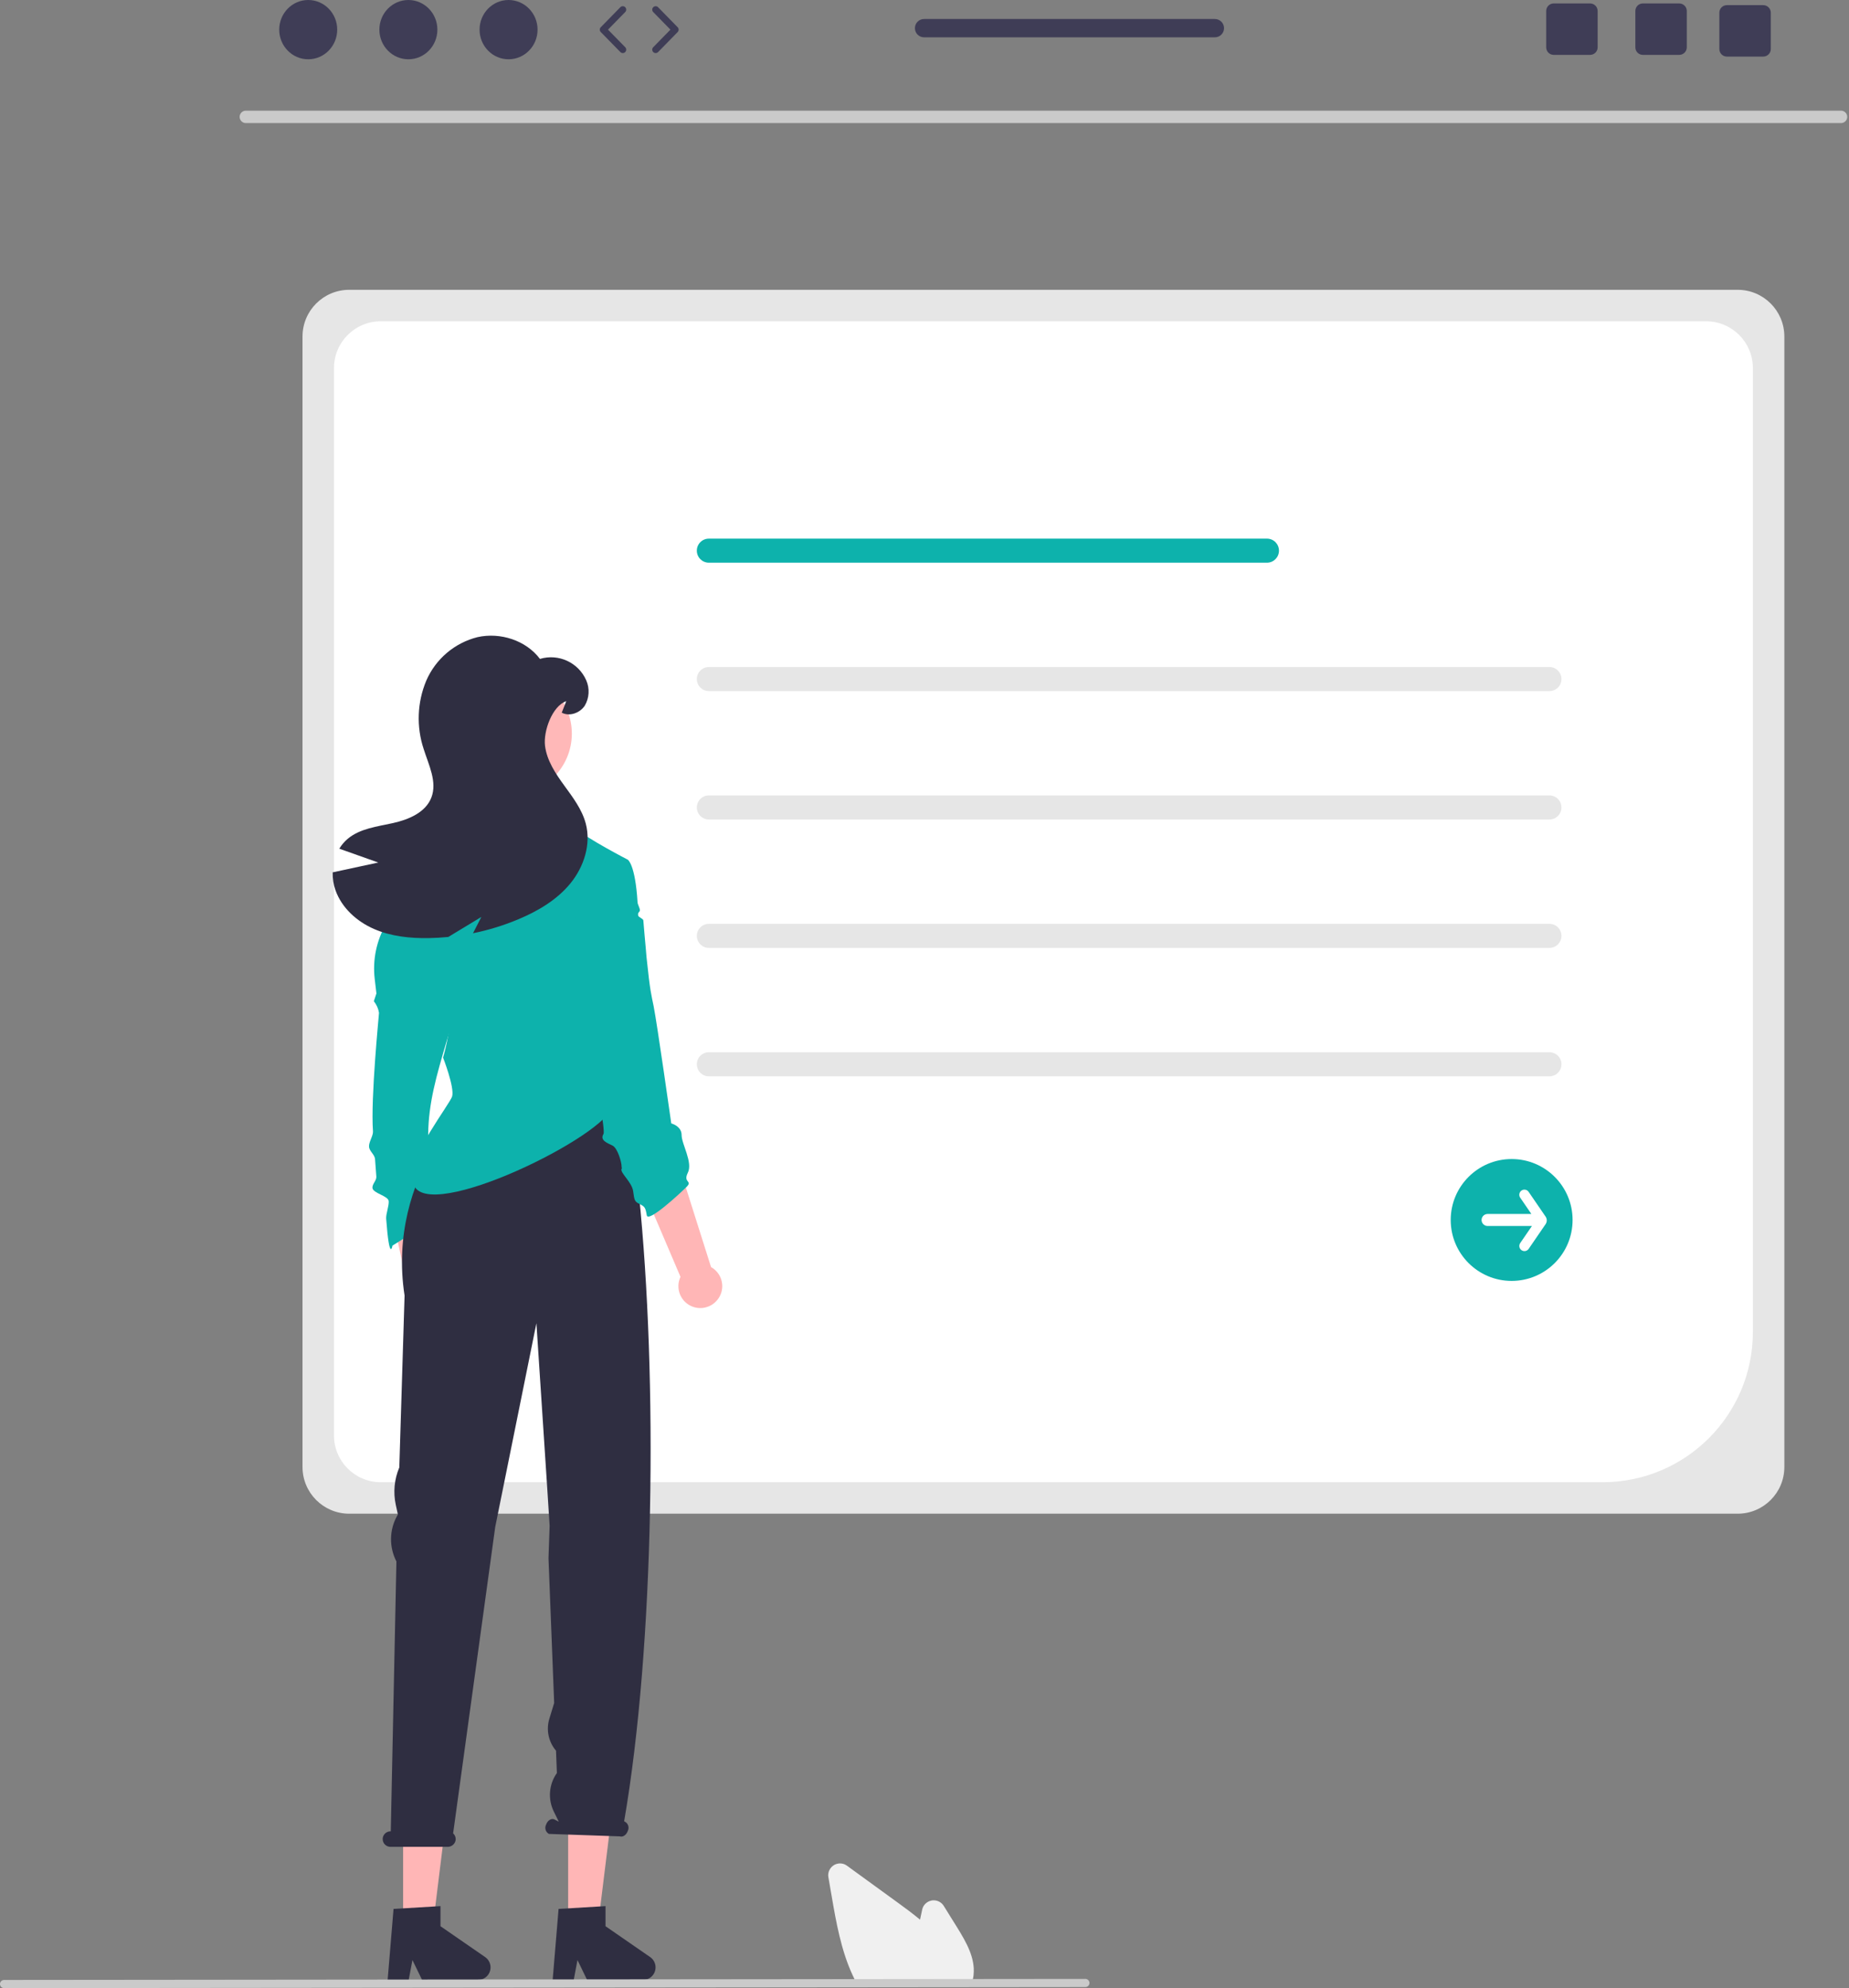 <?xml version="1.0" encoding="UTF-8"?> <svg xmlns="http://www.w3.org/2000/svg" width="93" height="100" viewBox="0 0 93 100" fill="none"><rect x="0" y="0" width="93" height="100" fill="#808080" stroke="none"/><g clip-path="url(#clip0_1447_914)"><path d="M87.401 76.137H17.563C16.267 76.136 15.217 75.086 15.216 73.79V16.924C15.217 15.628 16.267 14.578 17.563 14.577H87.401C88.697 14.578 89.747 15.628 89.748 16.924V73.79C89.747 75.086 88.697 76.136 87.401 76.137Z" fill="#E6E6E6"></path><path d="M80.615 74.554H19.146C17.851 74.552 16.801 73.502 16.799 72.207V18.508C16.801 17.212 17.851 16.162 19.146 16.161H85.818C87.114 16.162 88.163 17.212 88.165 18.508V67.004C88.16 71.172 84.783 74.549 80.615 74.554Z" fill="white"></path><path d="M63.724 28.303H35.654C35.32 28.303 35.049 28.032 35.049 27.698C35.049 27.363 35.32 27.092 35.654 27.092H63.724C64.058 27.092 64.329 27.363 64.329 27.698C64.329 28.032 64.058 28.303 63.724 28.303Z" fill="#0DB2AC"></path><path d="M77.933 34.761H35.654C35.32 34.761 35.049 34.49 35.049 34.156C35.049 33.822 35.32 33.551 35.654 33.551H77.933C78.267 33.551 78.538 33.822 78.538 34.156C78.538 34.49 78.267 34.761 77.933 34.761Z" fill="#E6E6E6"></path><path d="M77.933 41.22H35.654C35.32 41.22 35.049 40.949 35.049 40.615C35.049 40.28 35.32 40.009 35.654 40.009H77.933C78.267 40.009 78.538 40.28 78.538 40.615C78.538 40.949 78.267 41.22 77.933 41.22Z" fill="#E6E6E6"></path><path d="M77.933 47.678H35.654C35.32 47.678 35.049 47.407 35.049 47.073C35.049 46.739 35.32 46.468 35.654 46.468H77.933C78.267 46.468 78.538 46.739 78.538 47.073C78.538 47.407 78.267 47.678 77.933 47.678Z" fill="#E6E6E6"></path><path d="M77.933 54.137H35.654C35.32 54.137 35.049 53.866 35.049 53.532C35.049 53.197 35.32 52.926 35.654 52.926H77.933C78.267 52.926 78.538 53.197 78.538 53.532C78.538 53.866 78.267 54.137 77.933 54.137Z" fill="#E6E6E6"></path><path d="M76.032 64.428C74.339 64.428 72.967 63.056 72.967 61.363C72.967 59.671 74.339 58.298 76.032 58.298C77.725 58.298 79.097 59.671 79.097 61.363C79.097 63.056 77.725 64.428 76.032 64.428Z" fill="#0DB2AC"></path><path d="M77.756 61.218L76.887 59.95C76.807 59.832 76.647 59.801 76.529 59.882C76.412 59.962 76.381 60.122 76.461 60.24L76.462 60.241L77.024 61.061H74.823C74.656 61.061 74.52 61.196 74.519 61.363C74.519 61.529 74.654 61.665 74.821 61.666H77.052L76.462 62.526C76.382 62.644 76.413 62.804 76.531 62.884C76.648 62.964 76.807 62.934 76.887 62.818L77.756 61.549C77.814 61.446 77.814 61.321 77.756 61.218H77.756Z" fill="white"></path><path d="M92.606 6.191H12.358C12.186 6.187 12.05 6.044 12.053 5.872C12.057 5.705 12.191 5.571 12.358 5.567H92.606C92.778 5.571 92.915 5.714 92.911 5.886C92.907 6.053 92.773 6.187 92.606 6.191Z" fill="#CACACA"></path><path d="M22.401 67.613C22.865 67.225 22.926 66.534 22.538 66.07C22.497 66.021 22.451 65.975 22.401 65.934L21.737 60.191L19.627 60.68L20.799 66.123C20.44 66.614 20.547 67.303 21.038 67.662C21.449 67.963 22.012 67.942 22.401 67.613Z" fill="#FFB6B6"></path><path d="M22.183 61.128L19.74 62.652C19.74 62.652 19.591 63.545 19.423 61.3C19.406 61.066 19.569 60.658 19.551 60.417C19.531 60.146 18.754 60.023 18.733 59.748C18.719 59.553 18.943 59.379 18.929 59.184C18.907 58.889 18.885 58.595 18.864 58.307C18.846 58.065 18.578 57.912 18.561 57.679C18.543 57.444 18.776 57.128 18.76 56.906C18.637 55.235 19.063 51.031 19.063 50.945C19.03 50.731 18.94 50.529 18.803 50.36L18.933 49.97L18.847 49.239C18.734 48.277 18.936 47.305 19.423 46.468L20.044 46.062L22.906 50.877C21.701 55.043 20.915 56.68 22.183 61.128H22.183Z" fill="#0DB2AC"></path><path d="M20.276 97.028H21.754L22.457 91.328H20.276V97.028Z" fill="#FFB6B6"></path><path d="M19.794 96.016L22.155 95.875V96.886L24.4 98.437C24.687 98.635 24.759 99.028 24.561 99.316C24.443 99.486 24.248 99.588 24.041 99.588H21.23L20.745 98.588L20.556 99.588H19.497L19.794 96.016H19.794Z" fill="#2F2E41"></path><path d="M28.577 97.028H30.055L30.758 91.328H28.577V97.028Z" fill="#FFB6B6"></path><path d="M28.095 96.016L30.456 95.875V96.886L32.7 98.437C32.987 98.635 33.059 99.028 32.861 99.316C32.743 99.486 32.549 99.588 32.341 99.588H29.53L29.046 98.588L28.857 99.588H27.797L28.095 96.016H28.095Z" fill="#2F2E41"></path><path d="M19.649 92.113H19.655L19.939 78.539C19.566 77.818 19.578 76.959 19.971 76.249L20.012 76.175L19.906 75.686C19.771 75.058 19.833 74.403 20.084 73.811L20.349 65.166C19.402 59.028 23.916 55.024 23.916 55.024H30.678L32.13 60.012C33.09 69.362 32.916 82.78 31.393 91.608L31.434 91.629C31.598 91.72 31.661 91.924 31.577 92.091C31.507 92.295 31.329 92.419 31.179 92.367L27.608 92.243C27.445 92.152 27.381 91.948 27.465 91.781C27.535 91.577 27.713 91.453 27.863 91.505L28.106 91.628L27.855 91.118C27.548 90.492 27.607 89.749 28.01 89.18L27.966 88.057C27.587 87.612 27.46 87.005 27.632 86.446L27.873 85.659L27.588 78.378L27.645 76.745L27.527 74.892L26.98 66.556L24.908 76.806L22.791 92.216C22.895 92.309 22.94 92.451 22.91 92.588C22.866 92.77 22.7 92.897 22.512 92.894H19.639C19.423 92.894 19.248 92.718 19.248 92.502C19.248 92.467 19.253 92.432 19.262 92.398C19.312 92.227 19.471 92.11 19.649 92.113Z" fill="#2F2E41"></path><path d="M36.082 65.382C36.464 64.913 36.393 64.223 35.923 63.841C35.873 63.801 35.82 63.764 35.764 63.733L34.02 58.222L32.041 59.102L34.227 64.224C33.968 64.774 34.204 65.43 34.754 65.689C35.214 65.906 35.763 65.779 36.082 65.382H36.082H36.082Z" fill="#FFB6B6"></path><path d="M28.908 47.861C28.908 47.861 30.896 54.898 30.806 55.609C30.62 57.075 21.483 61.581 20.803 59.575L20.888 58.916C20.545 58.23 22.639 55.505 22.741 55.148C22.87 54.693 22.285 53.196 22.285 53.196C22.285 53.196 22.69 51.83 22.625 50.984C22.559 50.138 22.364 50.269 21.649 49.747C20.934 49.227 19.762 46.82 19.762 46.82C19.762 46.82 20.283 44.478 20.283 44.022C20.283 43.566 22.421 42.79 22.68 42.53C22.793 42.38 22.888 42.216 22.963 42.044C23.016 41.938 22.983 41.694 23.039 41.574C23.075 41.495 23.2 41.544 23.238 41.462C23.273 41.383 23.242 41.292 23.278 41.215C23.325 41.112 23.437 41.022 23.482 40.925C23.685 40.48 23.858 40.118 23.912 40.118C24.041 40.118 28.207 40.704 28.207 40.704C28.433 41.054 28.695 41.382 28.986 41.68C29.442 42.135 31.575 43.241 31.575 43.241L28.908 47.861H28.908Z" fill="#0DB2AC"></path><path d="M34.532 59.7C34.207 60.025 32.596 61.519 32.531 61.128C32.466 60.738 32.431 60.691 32.17 60.562C31.909 60.432 31.909 60.367 31.845 59.911C31.78 59.456 31.194 59 31.26 58.805C31.324 58.61 31.264 58.858 31.264 58.662C31.264 58.467 31.069 57.751 30.808 57.621C30.549 57.491 30.158 57.361 30.354 57.036C30.549 56.711 28.518 46.95 28.518 46.95L30.339 43.372L31.575 43.241C31.575 43.241 31.951 43.456 32.068 45.393C32.074 45.491 32.181 45.671 32.186 45.778C32.19 45.867 32.091 45.882 32.094 45.977C32.094 45.998 32.095 46.019 32.096 46.039C32.098 46.134 32.354 46.204 32.358 46.296C32.365 46.459 32.466 47.504 32.477 47.657C32.489 47.83 32.503 47.997 32.52 48.157C32.7 49.903 32.764 50.05 32.876 50.607C33.048 51.47 33.763 56.506 33.763 56.506C33.763 56.506 34.283 56.635 34.283 57.091C34.283 57.547 34.857 58.463 34.598 58.983C34.337 59.505 34.857 59.374 34.532 59.7H34.532Z" fill="#0DB2AC"></path><path d="M25.676 39.984C27.38 39.984 28.762 38.602 28.762 36.898C28.762 35.194 27.38 33.812 25.676 33.812C23.972 33.812 22.59 35.194 22.59 36.898C22.59 38.602 23.972 39.984 25.676 39.984Z" fill="#FFB8B8"></path><path d="M19.026 43.384C18.373 43.152 17.72 42.92 17.067 42.688C17.179 42.499 17.323 42.331 17.491 42.189C18.113 41.67 18.971 41.576 19.76 41.401C20.551 41.226 21.409 40.867 21.698 40.111C21.998 39.325 21.563 38.477 21.31 37.676C20.937 36.553 20.982 35.333 21.438 34.241C21.91 33.148 22.864 32.336 24.019 32.047C25.162 31.793 26.455 32.207 27.158 33.142C28.095 32.861 29.095 33.324 29.487 34.221C29.668 34.633 29.64 35.107 29.412 35.495C29.168 35.864 28.646 36.053 28.254 35.847L28.481 35.269C27.777 35.508 27.319 36.782 27.414 37.52C27.508 38.257 27.938 38.903 28.375 39.504C28.812 40.106 29.277 40.714 29.465 41.433C29.735 42.468 29.37 43.599 28.694 44.428C28.018 45.258 27.066 45.821 26.081 46.235C25.343 46.545 24.576 46.782 23.791 46.941C23.931 46.668 24.07 46.395 24.21 46.122L22.548 47.128C22.226 47.16 21.902 47.178 21.578 47.185C20.635 47.201 19.673 47.102 18.809 46.725C17.945 46.348 17.186 45.663 16.873 44.774C16.772 44.486 16.725 44.183 16.733 43.878C17.497 43.713 18.261 43.548 19.026 43.384H19.026Z" fill="#2F2E41"></path><path d="M48.848 99.823H43.125L43.1 99.779C43.027 99.646 42.956 99.505 42.89 99.361C42.301 98.099 42.052 96.655 41.832 95.382L41.666 94.421C41.611 94.099 41.827 93.792 42.15 93.737C42.307 93.709 42.47 93.747 42.599 93.842C43.469 94.475 44.339 95.107 45.21 95.739C45.539 95.978 45.916 96.256 46.276 96.556C46.311 96.387 46.347 96.218 46.384 96.05C46.453 95.73 46.769 95.527 47.09 95.597C47.246 95.631 47.382 95.727 47.467 95.863L48.137 96.939C48.625 97.725 49.056 98.499 48.968 99.334C48.969 99.344 48.968 99.355 48.966 99.365C48.949 99.502 48.916 99.636 48.869 99.766L48.848 99.823H48.848Z" fill="#F0F0F0"></path><path d="M54.593 99.947L0.204 100C0.091 99.999 -0.001 99.907 2.83696e-06 99.793C0.001 99.681 0.092 99.59 0.204 99.589L54.593 99.536C54.707 99.537 54.798 99.629 54.798 99.743C54.797 99.855 54.706 99.946 54.593 99.947Z" fill="#CACACA"></path><path d="M15.502 2.982C16.308 2.982 16.961 2.314 16.961 1.491C16.961 0.668 16.308 0 15.502 0C14.697 0 14.044 0.668 14.044 1.491C14.044 2.314 14.697 2.982 15.502 2.982Z" fill="#3F3D56"></path><path d="M20.541 2.982C21.346 2.982 21.999 2.314 21.999 1.491C21.999 0.668 21.346 0 20.541 0C19.735 0 19.082 0.668 19.082 1.491C19.082 2.314 19.735 2.982 20.541 2.982Z" fill="#3F3D56"></path><path d="M25.579 2.982C26.385 2.982 27.038 2.314 27.038 1.491C27.038 0.668 26.385 0 25.579 0C24.774 0 24.121 0.668 24.121 1.491C24.121 2.314 24.774 2.982 25.579 2.982Z" fill="#3F3D56"></path><path d="M31.324 2.669C31.279 2.669 31.235 2.652 31.201 2.617L30.217 1.611C30.151 1.544 30.151 1.437 30.217 1.37L31.201 0.364C31.268 0.296 31.377 0.295 31.445 0.362C31.513 0.428 31.514 0.537 31.448 0.605L30.581 1.491L31.448 2.376C31.514 2.444 31.513 2.553 31.445 2.62C31.411 2.653 31.368 2.669 31.324 2.669Z" fill="#3F3D56"></path><path d="M32.978 2.669C32.934 2.669 32.891 2.653 32.857 2.62C32.789 2.554 32.788 2.444 32.855 2.376L33.721 1.491L32.855 0.606C32.788 0.538 32.789 0.428 32.857 0.362C32.925 0.295 33.035 0.296 33.101 0.364L34.085 1.37C34.151 1.437 34.151 1.544 34.085 1.612L33.101 2.618C33.068 2.652 33.023 2.669 32.978 2.669Z" fill="#3F3D56"></path><path d="M84.461 0.173H82.631C82.423 0.173 82.254 0.342 82.254 0.551V2.382C82.254 2.591 82.423 2.76 82.631 2.76H84.461C84.67 2.76 84.841 2.591 84.841 2.382V0.551C84.841 0.342 84.67 0.173 84.461 0.173Z" fill="#3F3D56"></path><path d="M79.977 0.173H78.147C77.939 0.173 77.77 0.342 77.77 0.551V2.382C77.77 2.591 77.939 2.76 78.147 2.76H79.977C80.186 2.76 80.357 2.591 80.357 2.382V0.551C80.357 0.342 80.186 0.173 79.977 0.173Z" fill="#3F3D56"></path><path d="M88.687 0.259H86.857C86.648 0.259 86.479 0.428 86.479 0.636V2.468C86.479 2.677 86.648 2.846 86.857 2.846H88.687C88.895 2.846 89.066 2.677 89.066 2.468V0.636C89.066 0.428 88.895 0.259 88.687 0.259Z" fill="#3F3D56"></path><path d="M61.105 0.956H46.478C46.223 0.956 46.018 1.163 46.018 1.416C46.018 1.67 46.223 1.877 46.478 1.877H61.105C61.359 1.877 61.566 1.67 61.566 1.416C61.566 1.163 61.359 0.956 61.105 0.956Z" fill="#3F3D56"></path></g><defs><clipPath id="clip0_1447_914"><rect width="92.911" height="100" fill="white"></rect></clipPath></defs></svg> 